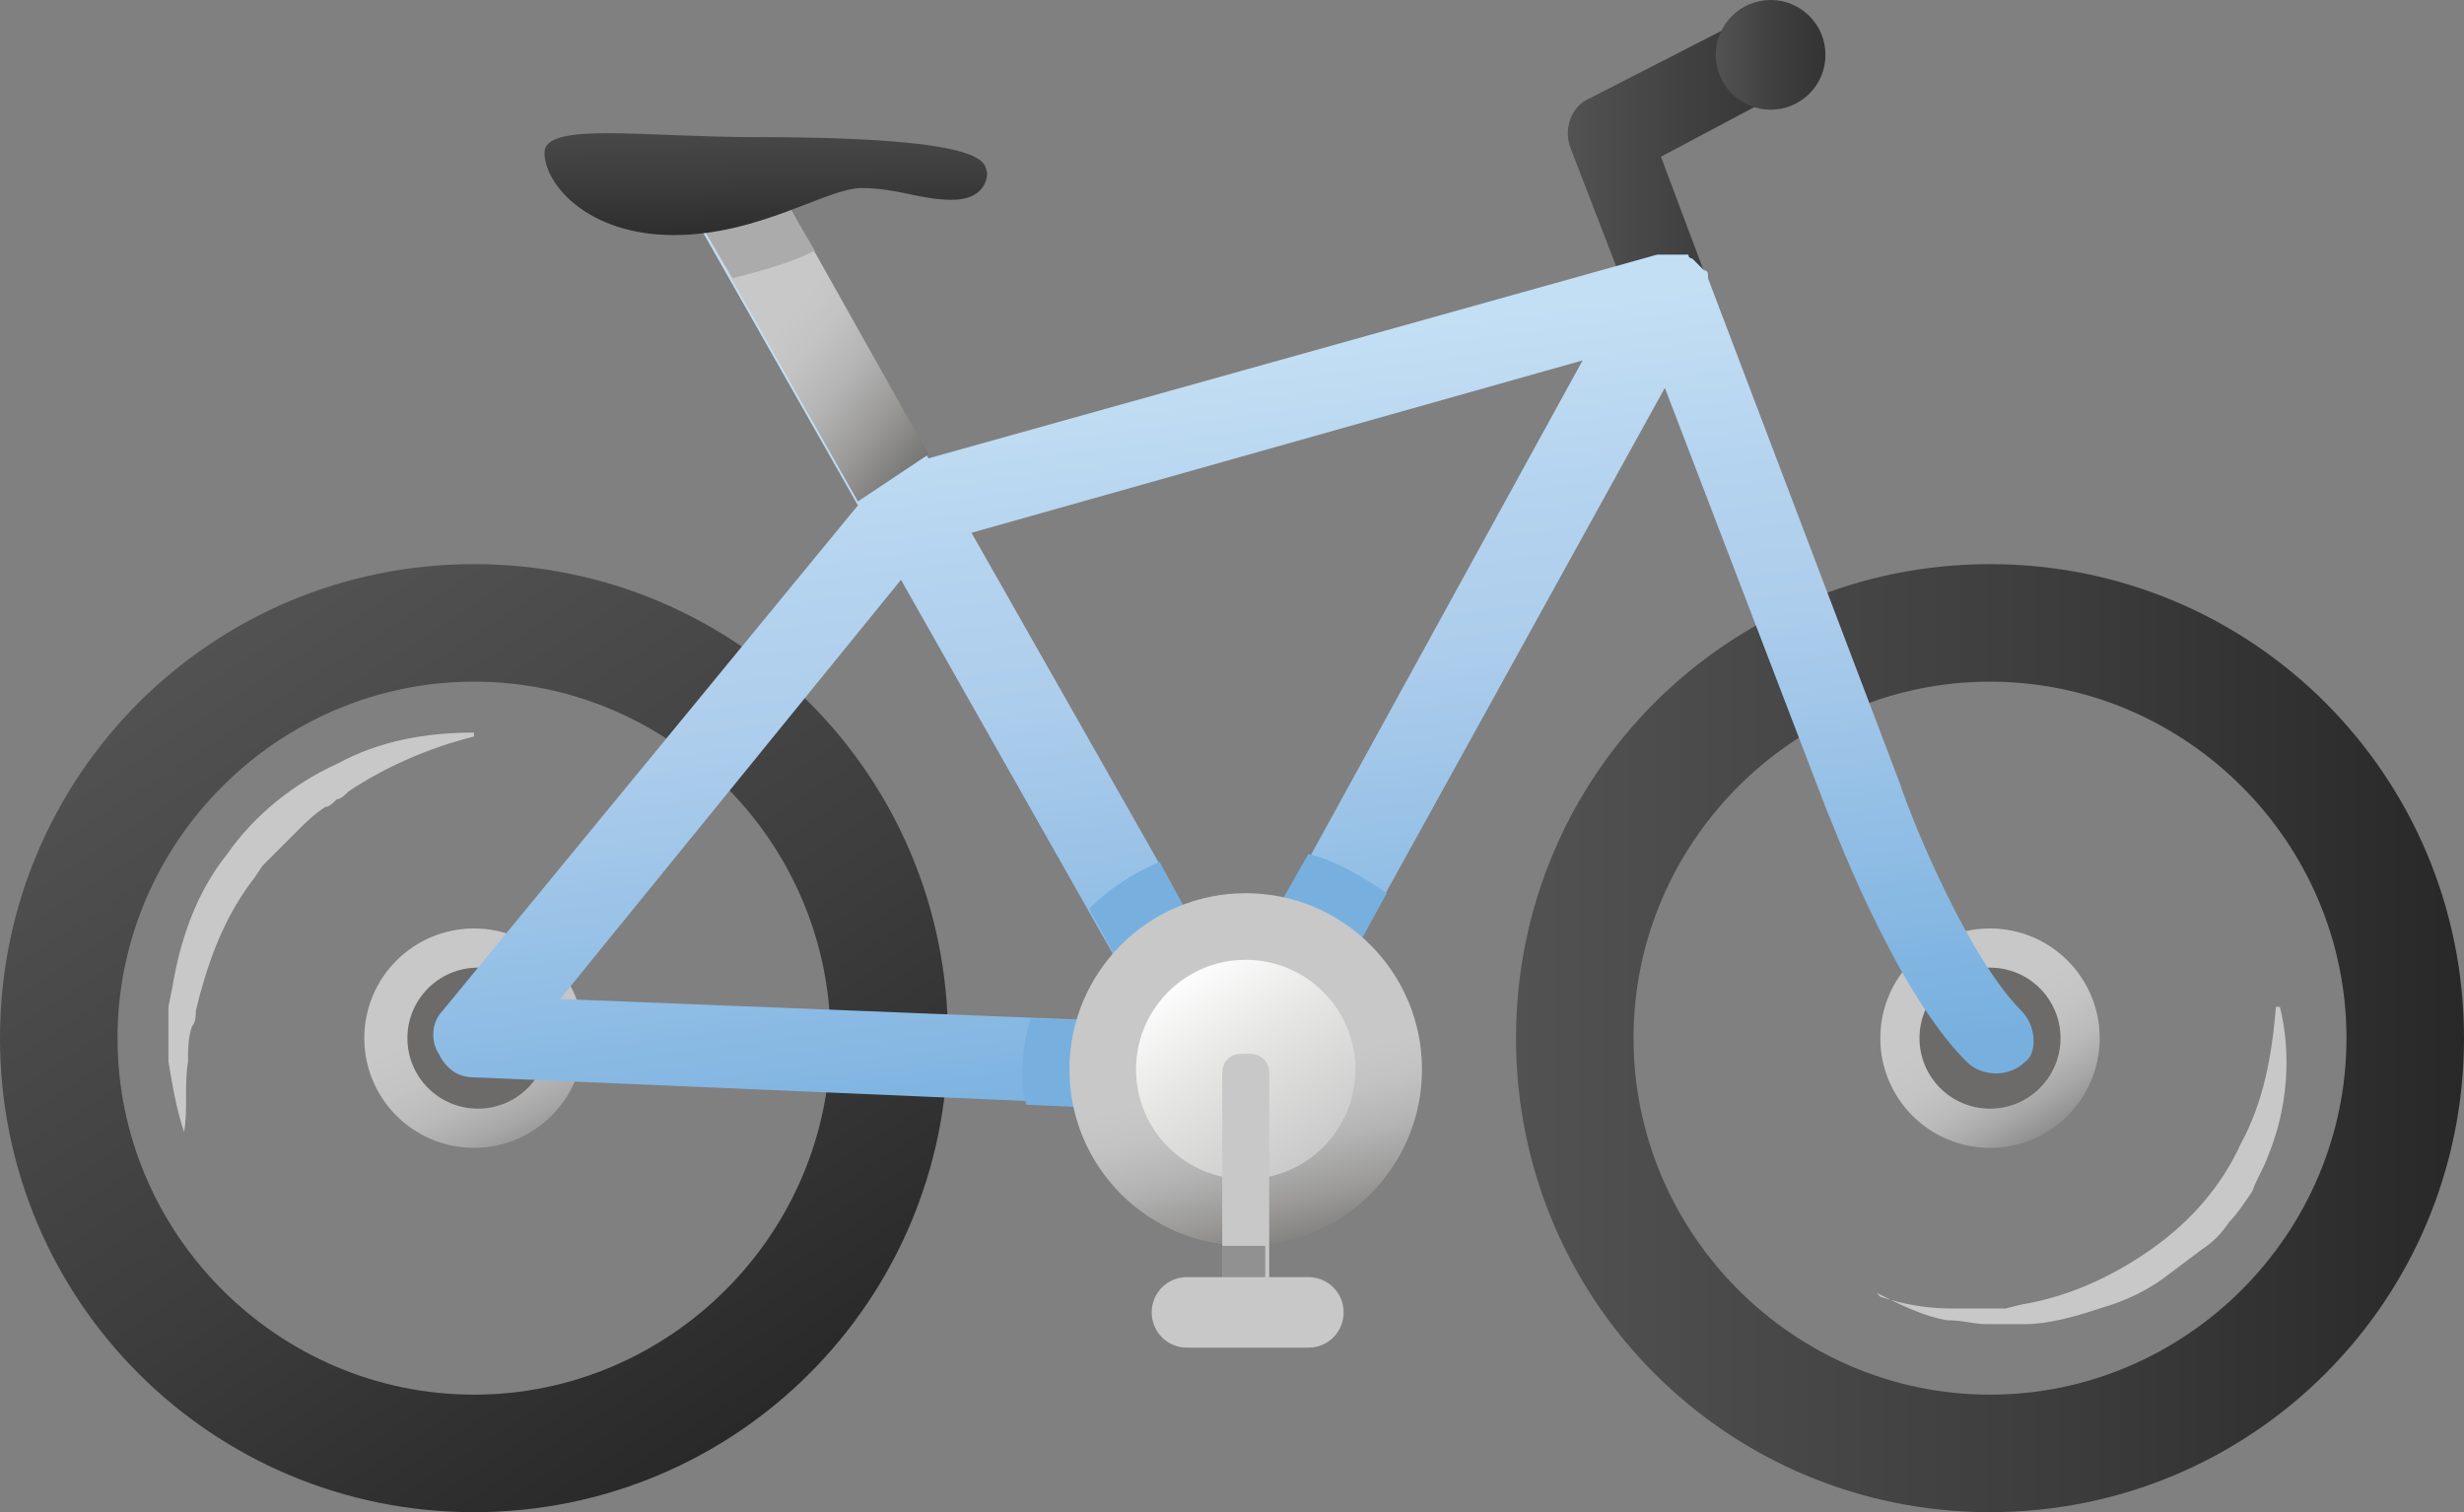 <?xml version="1.0" encoding="utf-8"?>
<!-- Generator: Adobe Illustrator 28.3.0, SVG Export Plug-In . SVG Version: 6.00 Build 0)  -->
<svg version="1.1" id="Layer_1" xmlns="http://www.w3.org/2000/svg" xmlns:xlink="http://www.w3.org/1999/xlink" x="0px" y="0px"
	 viewBox="0 0 62.9 38.6" enable-background="new 0 0 62.9 38.6" xml:space="preserve">
<rect x="0" y="0" width="62.9" height="38.6" fill="#808080" stroke="none"/>
<g>
	
		<linearGradient id="SVGID_1_" gradientUnits="userSpaceOnUse" x1="-208.35" y1="1066.913" x2="-205.011" y2="1060.036" gradientTransform="matrix(1 0 0 -1 219 1090.424)">
		<stop  offset="0" style="stop-color:#C8C8C8"/>
		<stop  offset="0.339" style="stop-color:#C8C8C8"/>
		<stop  offset="0.484" style="stop-color:#C4C4C4"/>
		<stop  offset="0.617" style="stop-color:#BBBABA"/>
		<stop  offset="0.745" style="stop-color:#A8A7A7"/>
		<stop  offset="0.871" style="stop-color:#8E8D8D"/>
		<stop  offset="0.993" style="stop-color:#6E6D6C"/>
		<stop  offset="1" style="stop-color:#6C6B6A"/>
	</linearGradient>
	<ellipse fill="url(#SVGID_1_)" cx="12.1" cy="26.5" rx="2.8" ry="2.8"/>
	<ellipse fill="#6C6B6A" cx="12.2" cy="26.5" rx="1.8" ry="1.8"/>
	
		<linearGradient id="SVGID_00000165942668577586208740000005408830553064723621_" gradientUnits="userSpaceOnUse" x1="-169.739" y1="1066.461" x2="-166.268" y2="1060.722" gradientTransform="matrix(1 0 0 -1 219 1090.424)">
		<stop  offset="0" style="stop-color:#C8C8C8"/>
		<stop  offset="0.339" style="stop-color:#C8C8C8"/>
		<stop  offset="0.484" style="stop-color:#C4C4C4"/>
		<stop  offset="0.617" style="stop-color:#BBBABA"/>
		<stop  offset="0.745" style="stop-color:#A8A7A7"/>
		<stop  offset="0.871" style="stop-color:#8E8D8D"/>
		<stop  offset="0.993" style="stop-color:#6E6D6C"/>
		<stop  offset="1" style="stop-color:#6C6B6A"/>
	</linearGradient>
	<ellipse fill="url(#SVGID_00000165942668577586208740000005408830553064723621_)" cx="50.8" cy="26.5" rx="2.8" ry="2.8"/>
	<ellipse fill="#6C6B6A" cx="50.8" cy="26.5" rx="1.8" ry="1.8"/>
	
		<linearGradient id="SVGID_00000112599792504926181630000006227299779172023179_" gradientUnits="userSpaceOnUse" x1="-213.62" y1="1074.228" x2="-199.99" y2="1053.323" gradientTransform="matrix(1 0 0 -1 219 1090.424)">
		<stop  offset="0" style="stop-color:#525252"/>
		<stop  offset="0.563" style="stop-color:#3D3D3D"/>
		<stop  offset="1" style="stop-color:#282828"/>
	</linearGradient>
	<path fill-rule="evenodd" clip-rule="evenodd" fill="url(#SVGID_00000112599792504926181630000006227299779172023179_)" d="M0,26.5
		c0-6.7,5.4-12.1,12.1-12.1c6.7,0,12.1,5.4,12.1,12.1c0,6.7-5.4,12.1-12.1,12.1C5.4,38.6,0,33.2,0,26.5z M21.2,26.5
		c0-5-4.1-9.1-9.1-9.1c-5,0-9.1,4.1-9.1,9.1s4.1,9.1,9.1,9.1C17.1,35.6,21.2,31.5,21.2,26.5z"/>
	
		<linearGradient id="SVGID_00000168801780515821711230000010199820013895121805_" gradientUnits="userSpaceOnUse" x1="-180.303" y1="1063.902" x2="-156.078" y2="1063.902" gradientTransform="matrix(1 0 0 -1 219 1090.424)">
		<stop  offset="0" style="stop-color:#525252"/>
		<stop  offset="0.563" style="stop-color:#3D3D3D"/>
		<stop  offset="1" style="stop-color:#282828"/>
	</linearGradient>
	<path fill-rule="evenodd" clip-rule="evenodd" fill="url(#SVGID_00000168801780515821711230000010199820013895121805_)" d="
		M38.7,26.5c0-6.7,5.4-12.1,12.1-12.1s12.1,5.4,12.1,12.1c0,6.7-5.4,12.1-12.1,12.1S38.7,33.2,38.7,26.5z M59.9,26.5
		c0-5-4.1-9.1-9.1-9.1s-9.1,4.1-9.1,9.1s4.1,9.1,9.1,9.1S59.9,31.5,59.9,26.5z"/>
	
		<linearGradient id="SVGID_00000080910102035272640550000017548549086266531219_" gradientUnits="userSpaceOnUse" x1="-178.939" y1="1085.131" x2="-172.728" y2="1085.131" gradientTransform="matrix(1 0 0 -1 219 1090.424)">
		<stop  offset="0" style="stop-color:#525252"/>
		<stop  offset="0.593" style="stop-color:#3D3D3D"/>
		<stop  offset="1" style="stop-color:#333333"/>
	</linearGradient>
	<path fill="url(#SVGID_00000080910102035272640550000017548549086266531219_)" d="M43.3,10.2c-0.4,0-0.8-0.3-1-0.7l-2.2-5.7
		c-0.2-0.5,0-1.1,0.5-1.3l4.1-2.1c0.5-0.3,1.1-0.1,1.4,0.5c0.3,0.5,0.1,1.1-0.5,1.4L42.4,4l1.8,4.8c0.2,0.5-0.1,1.1-0.6,1.3
		C43.5,10.2,43.4,10.2,43.3,10.2z"/>
	
		<linearGradient id="SVGID_00000067955125987530478170000014437462195452293786_" gradientUnits="userSpaceOnUse" x1="-189.758" y1="1081.318" x2="-187.255" y2="1061.643" gradientTransform="matrix(1 0 0 -1 219 1090.424)">
		<stop  offset="0" style="stop-color:#C3DFF4"/>
		<stop  offset="0.242" style="stop-color:#B4D3EF"/>
		<stop  offset="0.423" style="stop-color:#ADCDEC"/>
		<stop  offset="1" style="stop-color:#77B0DF"/>
	</linearGradient>
	<path fill-rule="evenodd" clip-rule="evenodd" fill="url(#SVGID_00000067955125987530478170000014437462195452293786_)" d="
		M51.6,25.8c-1.3-1.3-2.7-4.6-3.1-5.8L43.6,7.1c0,0,0,0,0,0c0,0,0,0,0,0l0-0.1c0,0,0-0.1-0.1-0.1c0,0,0,0-0.1-0.1l-0.1-0.1l-0.1-0.1
		c0,0-0.1,0-0.1-0.1c0,0,0,0,0,0h0c0,0-0.1,0-0.1,0c0,0,0,0,0,0c0,0,0,0-0.1,0c-0.1,0-0.3,0-0.4,0c0,0,0,0,0,0c0,0,0,0,0,0
		c0,0,0,0-0.1,0c0,0,0,0-0.1,0l-18.6,5.2l-4.1-7.3c-0.3-0.5-1-0.7-1.5-0.4c-0.5,0.3-0.7,1-0.4,1.5l4.2,7.4L11.3,25.8
		c-0.3,0.3-0.3,0.8-0.1,1.1c0.2,0.4,0.5,0.6,0.9,0.6l18.7,0.8c0.2,0.2,0.5,0.3,0.8,0.3c0.4,0,0.8-0.2,0.9-0.6l10-18.1l4.1,10.7
		c0.1,0.2,1.7,4.6,3.6,6.5c0.4,0.4,1.1,0.4,1.5,0C52,26.9,52,26.2,51.6,25.8z M40.4,9.2l-8.9,16.2l-6.7-11.8L40.4,9.2z M29.4,26.1
		L23,14.8l-8.7,10.7L29.4,26.1z"/>
	<path fill="#C8C8C8" d="M4.7,28.9c-0.2-0.6-0.3-1.2-0.4-1.8c0-0.3,0-0.6,0-0.9l0-0.5l0.1-0.5c0.2-1.2,0.6-2.4,1.4-3.4
		c0.7-1,1.7-1.8,2.8-2.3c1.1-0.6,2.3-0.8,3.5-0.8v0.1c-1.2,0.3-2.3,0.8-3.2,1.4c-0.1,0.1-0.2,0.2-0.3,0.2c-0.1,0.1-0.2,0.2-0.3,0.2
		C8,20.8,7.8,21,7.6,21.2c-0.2,0.2-0.4,0.4-0.6,0.6l-0.3,0.3l-0.2,0.3c-0.7,0.9-1.1,1.9-1.4,3L5,25.8c0,0.1,0,0.3-0.1,0.4
		c-0.1,0.3-0.1,0.6-0.1,0.9C4.7,27.7,4.8,28.3,4.7,28.9L4.7,28.9z"/>
	<path fill="#C8C8C8" d="M48,33.1c0.6,0.2,1.2,0.3,1.8,0.3c0.3,0,0.6,0,0.9,0l0.5,0l0.4-0.1c1.2-0.2,2.3-0.7,3.3-1.4
		c1-0.7,1.8-1.6,2.3-2.7c0.6-1.1,0.8-2.3,0.9-3.5h0.1c0.3,1.2,0.2,2.6-0.3,3.8c-0.1,0.3-0.3,0.6-0.4,0.9c-0.2,0.3-0.4,0.6-0.6,0.8
		c-0.2,0.3-0.4,0.5-0.7,0.7l-0.4,0.3l-0.4,0.3c-0.5,0.4-1.1,0.7-1.8,0.9c-0.6,0.2-1.3,0.4-1.9,0.4l-0.5,0c-0.2,0-0.3,0-0.5,0
		c-0.3,0-0.6-0.1-1-0.1c-0.6-0.1-1.2-0.4-1.8-0.7L48,33.1z"/>
	
		<linearGradient id="SVGID_00000070118489889169533380000007228697226513538450_" gradientUnits="userSpaceOnUse" x1="-200.956" y1="1084.127" x2="-194.702" y2="1079.034" gradientTransform="matrix(1 0 0 -1 219 1090.424)">
		<stop  offset="0" style="stop-color:#C8C8C8"/>
		<stop  offset="0.339" style="stop-color:#C8C8C8"/>
		<stop  offset="0.456" style="stop-color:#C3C3C3"/>
		<stop  offset="0.605" style="stop-color:#B4B4B4"/>
		<stop  offset="0.77" style="stop-color:#9B9A99"/>
		<stop  offset="0.945" style="stop-color:#787877"/>
		<stop  offset="1" style="stop-color:#6C6B6A"/>
	</linearGradient>
	<path fill="url(#SVGID_00000070118489889169533380000007228697226513538450_)" d="M19.6,4.3c-0.3-0.5-1-0.7-1.5-0.4
		c-0.5,0.3-0.7,1-0.4,1.5l4.2,7.4l1.8-1.2L19.6,4.3z"/>
	<path fill="#77B0DF" d="M33.4,21.8l-2,3.5L29.6,22c-0.7,0.3-1.3,0.7-1.8,1.2l1.6,2.9L26.3,26c-0.1,0.4-0.2,0.8-0.2,1.3
		c0,0.3,0,0.6,0.1,0.9l4.6,0.2c0.2,0.2,0.5,0.3,0.8,0.3c0.4,0,0.8-0.2,0.9-0.6l2.9-5.3C34.8,22.4,34.2,22,33.4,21.8z"/>
	
		<linearGradient id="SVGID_00000119833529442954520420000015320843735544175744_" gradientUnits="userSpaceOnUse" x1="-188.226" y1="1067.26" x2="-185.828" y2="1057.924" gradientTransform="matrix(1 0 0 -1 219 1090.424)">
		<stop  offset="0" style="stop-color:#C8C8C8"/>
		<stop  offset="0.46" style="stop-color:#C8C8C8"/>
		<stop  offset="0.556" style="stop-color:#C3C3C3"/>
		<stop  offset="0.677" style="stop-color:#B4B4B4"/>
		<stop  offset="0.812" style="stop-color:#9B9A99"/>
		<stop  offset="0.955" style="stop-color:#787877"/>
		<stop  offset="1" style="stop-color:#6C6B6A"/>
	</linearGradient>
	<ellipse fill="url(#SVGID_00000119833529442954520420000015320843735544175744_)" cx="31.8" cy="27.3" rx="4.5" ry="4.5"/>
	<path fill="#ABABAB" d="M17.6,4.7c0,0.2,0,0.5,0.1,0.7l1,1.7c0.8-0.2,1.5-0.4,2.1-0.7l-1-1.7c-0.1,0-0.2,0-0.3,0
		C18.8,4.7,18.2,4.7,17.6,4.7z"/>
	
		<linearGradient id="SVGID_00000036220771134840990020000014952294725475583622_" gradientUnits="userSpaceOnUse" x1="-199.565" y1="1088.227" x2="-199.506" y2="1083.986" gradientTransform="matrix(1 0 0 -1 219 1090.424)">
		<stop  offset="0" style="stop-color:#525252"/>
		<stop  offset="0.563" style="stop-color:#3D3D3D"/>
		<stop  offset="1" style="stop-color:#282828"/>
	</linearGradient>
	<path fill="url(#SVGID_00000036220771134840990020000014952294725475583622_)" d="M19.3,3.5c-2.9,0-5.4-0.4-5.4,0.4
		c0,0.8,1.1,2.1,3.3,2.1s3.9-1.2,4.8-1.2c0.9,0,1.5,0.3,2.3,0.3c0.8,0,0.9-0.5,0.9-0.7C25.1,4.2,25.5,3.5,19.3,3.5z"/>
	
		<linearGradient id="SVGID_00000052783777480404003190000014823323302843936692_" gradientUnits="userSpaceOnUse" x1="-188.888" y1="1065.654" x2="-185.48" y2="1060.641" gradientTransform="matrix(1 0 0 -1 219 1090.424)">
		<stop  offset="0" style="stop-color:#FFFFFF"/>
		<stop  offset="0.42" style="stop-color:#E6E6E5"/>
		<stop  offset="1" style="stop-color:#C8C8C8"/>
	</linearGradient>
	<ellipse fill="url(#SVGID_00000052783777480404003190000014823323302843936692_)" cx="31.8" cy="27.3" rx="2.8" ry="2.8"/>
	<path fill="#C8C8C8" d="M31.9,26.9h-0.2c-0.3,0-0.5,0.2-0.5,0.5v5.9c0,0.3,0.2,0.5,0.5,0.5h0.2c0.3,0,0.5-0.2,0.5-0.5v-5.9
		C32.4,27.1,32.2,26.9,31.9,26.9z"/>
	<path fill="#919191" d="M31.2,31.8v1.4c0,0.1,0,0.3,0.1,0.4h0.9c0.1-0.1,0.1-0.2,0.1-0.4v-1.4H31.2z"/>
	<path fill="#C8C8C8" d="M33.4,34.4h-3.1c-0.5,0-0.9-0.4-0.9-0.9s0.4-0.9,0.9-0.9h3.1c0.5,0,0.9,0.4,0.9,0.9S33.9,34.4,33.4,34.4z"
		/>
	
		<linearGradient id="SVGID_00000158010627942362757220000015075078952080698017_" gradientUnits="userSpaceOnUse" x1="-175.179" y1="1089.007" x2="-172.337" y2="1089.007" gradientTransform="matrix(1 0 0 -1 219 1090.424)">
		<stop  offset="0" style="stop-color:#525252"/>
		<stop  offset="0.593" style="stop-color:#3D3D3D"/>
		<stop  offset="1" style="stop-color:#333333"/>
	</linearGradient>
	<ellipse fill="url(#SVGID_00000158010627942362757220000015075078952080698017_)" cx="45.2" cy="1.4" rx="1.4" ry="1.4"/>
</g>
</svg>
